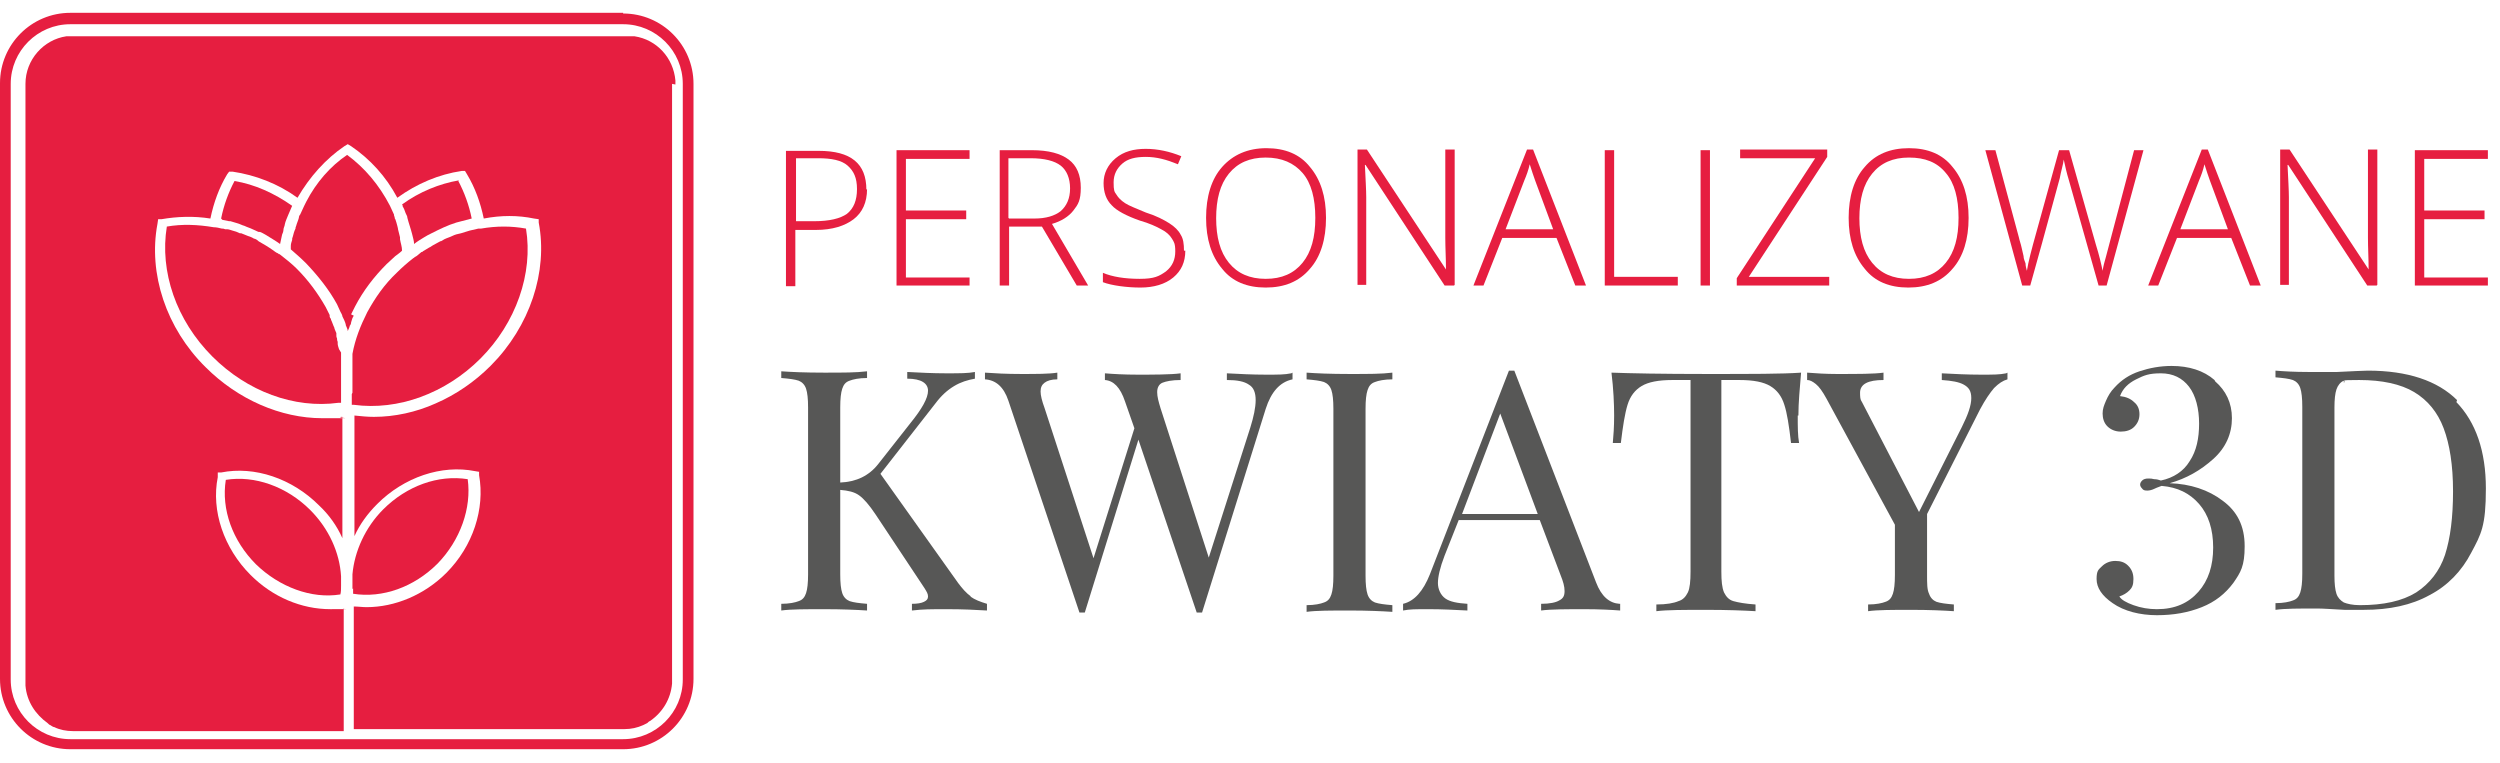 <svg width="177" height="54" viewBox="0 0 177 54" fill="none" xmlns="http://www.w3.org/2000/svg">
<path d="M68.692 42.228C69.024 42.465 69.404 42.608 69.878 42.75V43.224C69.119 43.177 68.17 43.13 67.032 43.13C65.893 43.13 65.371 43.13 64.565 43.224V42.75C64.945 42.75 65.229 42.703 65.419 42.608C65.609 42.513 65.704 42.418 65.704 42.228C65.704 42.038 65.609 41.896 65.466 41.659L62.003 36.441C61.529 35.729 61.149 35.302 60.817 35.065C60.485 34.828 60.058 34.733 59.489 34.685V40.663C59.489 41.279 59.536 41.706 59.631 41.991C59.726 42.276 59.916 42.465 60.153 42.56C60.438 42.655 60.817 42.703 61.387 42.75V43.224C60.675 43.177 59.631 43.13 58.35 43.13C57.07 43.13 55.978 43.13 55.314 43.224V42.75C55.884 42.75 56.311 42.655 56.548 42.56C56.832 42.465 56.975 42.276 57.07 41.991C57.164 41.706 57.212 41.279 57.212 40.663V28.85C57.212 28.233 57.164 27.807 57.07 27.522C56.975 27.237 56.785 27.047 56.548 26.953C56.263 26.858 55.884 26.81 55.314 26.763V26.288C55.978 26.336 56.975 26.383 58.35 26.383C59.726 26.383 60.627 26.383 61.387 26.288V26.763C60.817 26.763 60.39 26.858 60.153 26.953C59.868 27.047 59.726 27.237 59.631 27.522C59.536 27.807 59.489 28.233 59.489 28.85V34.163C60.627 34.116 61.529 33.689 62.193 32.835L64.47 29.941C65.277 28.945 65.704 28.186 65.704 27.664C65.704 27.142 65.229 26.81 64.233 26.81V26.336C65.134 26.383 66.036 26.431 66.984 26.431C67.933 26.431 68.55 26.431 69.024 26.336V26.81C68.502 26.905 68.028 27.047 67.554 27.332C67.079 27.617 66.652 27.996 66.225 28.566L62.335 33.547L67.838 41.279C68.123 41.659 68.408 41.991 68.74 42.228H68.692Z" fill="#575756"/>
<path d="M91.511 26.383V26.858C90.609 27.047 89.993 27.759 89.613 28.945L85.106 43.367H84.727L80.6 31.127L76.804 43.367H76.425L71.396 28.376C71.064 27.38 70.495 26.905 69.736 26.858V26.383C70.4 26.431 71.254 26.478 72.298 26.478C73.341 26.478 74.29 26.478 74.859 26.383V26.858C74.432 26.858 74.148 26.953 73.958 27.095C73.768 27.237 73.673 27.427 73.673 27.712C73.673 27.996 73.768 28.376 73.958 28.898L77.421 39.524L80.315 30.321L79.651 28.423C79.319 27.427 78.844 26.953 78.228 26.905V26.431C78.797 26.478 79.556 26.526 80.552 26.526C81.548 26.526 82.924 26.526 83.588 26.431V26.905C82.972 26.905 82.544 27 82.307 27.095C82.07 27.19 81.928 27.427 81.928 27.759C81.928 28.091 82.023 28.423 82.165 28.898L85.581 39.477L88.522 30.273C88.759 29.514 88.901 28.85 88.901 28.328C88.901 27.807 88.759 27.427 88.427 27.237C88.095 27 87.573 26.905 86.862 26.905V26.431C87.763 26.478 88.664 26.526 89.613 26.526C90.562 26.526 90.941 26.526 91.416 26.431L91.511 26.383Z" fill="#575756"/>
<path d="M98.579 26.858C98.01 26.858 97.583 26.953 97.346 27.047C97.061 27.142 96.919 27.332 96.824 27.617C96.729 27.901 96.681 28.328 96.681 28.945V40.758C96.681 41.374 96.729 41.801 96.824 42.086C96.919 42.37 97.108 42.56 97.346 42.655C97.63 42.75 98.01 42.797 98.579 42.845V43.319C97.867 43.272 96.824 43.224 95.543 43.224C94.262 43.224 93.171 43.224 92.507 43.319V42.845C93.076 42.845 93.503 42.75 93.74 42.655C94.025 42.56 94.167 42.37 94.262 42.086C94.357 41.801 94.404 41.374 94.404 40.758V28.945C94.404 28.328 94.357 27.901 94.262 27.617C94.167 27.332 93.977 27.142 93.74 27.047C93.456 26.953 93.076 26.905 92.507 26.858V26.383C93.171 26.431 94.167 26.478 95.543 26.478C96.919 26.478 97.82 26.478 98.579 26.383V26.858Z" fill="#575756"/>
<path d="M114.708 42.75V43.224C114.092 43.177 113.238 43.13 112.147 43.13C111.056 43.13 109.775 43.13 109.111 43.224V42.75C109.727 42.75 110.154 42.655 110.391 42.513C110.676 42.37 110.771 42.181 110.771 41.849C110.771 41.517 110.676 41.184 110.486 40.71L109.016 36.82H103.276L102.279 39.334C101.947 40.188 101.805 40.852 101.805 41.279C101.805 41.706 101.995 42.133 102.327 42.37C102.659 42.608 103.181 42.703 103.892 42.75V43.224C102.991 43.177 102.09 43.13 101.141 43.13C100.192 43.13 99.812 43.13 99.338 43.224V42.75C100.145 42.56 100.761 41.849 101.236 40.663L106.833 26.241H107.213L113.001 41.232C113.38 42.228 113.949 42.703 114.661 42.75H114.708ZM108.873 36.393L106.217 29.277L103.513 36.393H108.873Z" fill="#575756"/>
<path d="M127.28 29.419C127.28 30.226 127.28 30.843 127.375 31.364H126.805C126.663 30.131 126.521 29.23 126.331 28.66C126.141 28.044 125.809 27.617 125.335 27.332C124.86 27.047 124.149 26.905 123.153 26.905H121.872V40.473C121.872 41.137 121.919 41.611 122.061 41.944C122.204 42.228 122.394 42.465 122.726 42.56C123.058 42.655 123.58 42.75 124.291 42.797V43.272C123.485 43.224 122.299 43.177 120.781 43.177C119.263 43.177 118.029 43.177 117.27 43.272V42.797C117.982 42.797 118.504 42.703 118.836 42.56C119.168 42.465 119.357 42.228 119.5 41.944C119.642 41.659 119.69 41.137 119.69 40.473V26.905H118.409C117.412 26.905 116.701 27.047 116.226 27.332C115.752 27.617 115.42 28.044 115.23 28.66C115.04 29.277 114.898 30.178 114.756 31.364H114.187C114.234 30.843 114.281 30.226 114.281 29.419C114.281 28.613 114.234 27.522 114.092 26.383C115.42 26.431 117.65 26.478 120.828 26.478C124.007 26.478 126.189 26.478 127.517 26.383C127.422 27.522 127.327 28.518 127.327 29.419H127.28Z" fill="#575756"/>
<path d="M142.128 26.383V26.858C141.796 26.953 141.512 27.142 141.18 27.474C140.895 27.807 140.563 28.281 140.183 28.992L136.436 36.393V40.71C136.436 41.327 136.436 41.754 136.578 42.038C136.673 42.323 136.863 42.513 137.1 42.608C137.384 42.703 137.764 42.75 138.333 42.797V43.272C137.622 43.224 136.578 43.177 135.297 43.177C134.016 43.177 132.925 43.177 132.261 43.272V42.797C132.83 42.797 133.257 42.703 133.494 42.608C133.779 42.513 133.921 42.323 134.016 42.038C134.111 41.754 134.159 41.327 134.159 40.71V37.152L129.32 28.233C129.035 27.712 128.798 27.38 128.561 27.19C128.323 27 128.134 26.905 127.944 26.905V26.383C128.561 26.431 129.272 26.478 130.031 26.478C131.549 26.478 132.688 26.478 133.352 26.383V26.905C132.261 26.905 131.692 27.19 131.692 27.807C131.692 28.423 131.787 28.328 131.929 28.66L135.866 36.251L138.902 30.226C139.329 29.372 139.567 28.708 139.567 28.186C139.567 27.664 139.377 27.427 139.045 27.237C138.713 27.047 138.191 26.953 137.479 26.905V26.431C138.381 26.478 139.282 26.526 140.231 26.526C141.18 26.526 141.559 26.526 142.033 26.431L142.128 26.383Z" fill="#575756"/>
<path d="M156.835 27C157.594 27.664 158.02 28.518 158.02 29.609C158.02 30.7 157.594 31.697 156.692 32.503C155.791 33.309 154.795 33.879 153.609 34.211C155.079 34.258 156.36 34.685 157.356 35.444C158.4 36.203 158.922 37.247 158.922 38.67C158.922 40.093 158.637 40.52 158.115 41.279C157.546 42.038 156.835 42.608 155.886 42.987C154.937 43.367 153.893 43.556 152.707 43.556C151.521 43.556 150.383 43.272 149.576 42.703C148.817 42.181 148.438 41.611 148.438 40.995C148.438 40.378 148.58 40.331 148.817 40.093C149.054 39.856 149.387 39.714 149.766 39.714C150.146 39.714 150.43 39.809 150.667 40.046C150.905 40.283 151.047 40.568 151.047 40.995C151.047 41.422 150.952 41.611 150.762 41.801C150.573 41.991 150.335 42.133 150.051 42.228C150.193 42.465 150.525 42.655 151.047 42.845C151.569 43.035 152.138 43.13 152.707 43.13C153.988 43.13 154.937 42.703 155.649 41.896C156.36 41.09 156.692 40.046 156.692 38.765C156.692 37.484 156.36 36.441 155.696 35.681C155.032 34.922 154.178 34.495 153.039 34.401C152.944 34.448 152.755 34.495 152.565 34.59C152.375 34.685 152.185 34.733 152.043 34.733C151.901 34.733 151.759 34.733 151.664 34.59C151.569 34.495 151.521 34.401 151.521 34.306C151.521 34.211 151.569 34.116 151.664 34.021C151.759 33.926 151.901 33.879 152.091 33.879C152.28 33.879 152.328 33.879 152.518 33.926C152.707 33.926 152.85 33.974 152.992 34.021C153.893 33.831 154.605 33.357 155.032 32.645C155.506 31.934 155.696 31.032 155.696 29.989C155.696 28.945 155.459 27.996 154.984 27.38C154.51 26.763 153.846 26.431 152.992 26.431C152.138 26.431 151.806 26.573 151.237 26.858C150.667 27.142 150.288 27.522 150.098 28.044C150.525 28.091 150.857 28.233 151.094 28.471C151.332 28.66 151.474 28.945 151.474 29.325C151.474 29.704 151.332 29.989 151.094 30.226C150.857 30.463 150.525 30.558 150.146 30.558C149.766 30.558 149.434 30.416 149.197 30.178C148.96 29.941 148.865 29.609 148.865 29.277C148.865 28.945 148.96 28.708 149.102 28.376C149.244 28.044 149.434 27.712 149.719 27.427C150.193 26.905 150.762 26.526 151.474 26.288C152.185 26.051 152.944 25.909 153.751 25.909C154.984 25.909 156.028 26.241 156.787 26.905L156.835 27Z" fill="#575756"/>
<path d="M173.913 28.471C175.288 29.894 176 31.934 176 34.59C176 37.247 175.668 37.816 174.956 39.145C174.292 40.425 173.296 41.469 172.015 42.133C170.734 42.845 169.169 43.177 167.366 43.177H165.99C165.089 43.13 164.472 43.082 164.045 43.082C162.764 43.082 161.768 43.082 161.104 43.177V42.703C161.673 42.703 162.1 42.608 162.337 42.513C162.622 42.418 162.764 42.228 162.859 41.944C162.954 41.659 163.002 41.232 163.002 40.615V28.803C163.002 28.186 162.954 27.759 162.859 27.474C162.764 27.19 162.575 27 162.337 26.905C162.053 26.81 161.673 26.763 161.104 26.715V26.241C161.673 26.288 162.432 26.336 163.429 26.336H165.468C166.56 26.288 167.271 26.241 167.651 26.241C170.45 26.241 172.584 26.953 173.96 28.328L173.913 28.471ZM165.943 26.953C165.706 27.047 165.516 27.285 165.421 27.569C165.326 27.854 165.279 28.281 165.279 28.85V40.758C165.279 41.327 165.326 41.754 165.421 42.038C165.516 42.323 165.706 42.513 165.943 42.655C166.18 42.75 166.56 42.845 167.081 42.845C168.742 42.845 170.07 42.56 171.066 41.944C172.015 41.327 172.727 40.425 173.106 39.287C173.486 38.101 173.675 36.63 173.675 34.78C173.675 32.93 173.438 31.459 173.011 30.321C172.584 29.182 171.873 28.328 170.924 27.759C169.975 27.19 168.647 26.905 167.034 26.905C165.421 26.905 166.18 26.953 165.943 27.095V26.953Z" fill="#575756"/>
<path d="M61.387 13.385C61.387 14.334 61.054 15.045 60.438 15.52C59.821 15.994 58.92 16.279 57.781 16.279H56.31V20.264H55.646V10.681H57.971C60.248 10.681 61.339 11.582 61.339 13.432L61.387 13.385ZM56.358 15.662H57.639C58.73 15.662 59.489 15.472 59.963 15.14C60.438 14.761 60.675 14.191 60.675 13.385C60.675 12.579 60.438 12.104 60.011 11.725C59.584 11.345 58.872 11.203 57.923 11.203H56.358V15.662Z" fill="#E61E40"/>
<path d="M68.645 20.216H63.474V10.633H68.645V11.25H64.138V14.903H68.408V15.52H64.138V19.647H68.645V20.264V20.216Z" fill="#E61E40"/>
<path d="M71.444 16.042V20.216H70.779V10.633H73.057C74.243 10.633 75.097 10.871 75.666 11.298C76.235 11.725 76.52 12.389 76.52 13.29C76.52 14.191 76.33 14.476 75.998 14.903C75.666 15.33 75.144 15.662 74.48 15.852L77.041 20.216H76.235L73.768 16.042H71.396H71.444ZM71.444 15.472H73.246C74.053 15.472 74.67 15.283 75.097 14.95C75.523 14.571 75.761 14.049 75.761 13.338C75.761 12.626 75.523 12.057 75.097 11.725C74.67 11.393 73.958 11.203 72.962 11.203H71.396V15.425L71.444 15.472Z" fill="#E61E40"/>
<path d="M83.92 17.749C83.92 18.556 83.636 19.173 83.066 19.647C82.497 20.121 81.691 20.359 80.742 20.359C79.793 20.359 78.702 20.216 78.085 19.979V19.315C78.749 19.6 79.651 19.742 80.694 19.742C81.738 19.742 82.07 19.552 82.544 19.22C83.019 18.84 83.209 18.366 83.209 17.797C83.209 17.228 83.114 17.133 82.972 16.895C82.829 16.658 82.592 16.421 82.212 16.231C81.88 16.042 81.359 15.804 80.694 15.615C79.746 15.283 79.034 14.903 78.702 14.524C78.322 14.144 78.133 13.622 78.133 12.958C78.133 12.294 78.417 11.677 78.987 11.203C79.556 10.728 80.267 10.539 81.121 10.539C81.975 10.539 82.829 10.728 83.636 11.06L83.398 11.63C82.592 11.298 81.88 11.108 81.121 11.108C80.362 11.108 79.841 11.25 79.461 11.582C79.081 11.914 78.844 12.341 78.844 12.911C78.844 13.48 78.892 13.575 79.034 13.764C79.176 14.002 79.366 14.191 79.651 14.381C79.935 14.571 80.457 14.761 81.121 15.045C81.88 15.283 82.402 15.567 82.782 15.804C83.161 16.042 83.446 16.326 83.588 16.611C83.778 16.895 83.825 17.275 83.825 17.749H83.92Z" fill="#E61E40"/>
<path d="M93.882 15.425C93.882 16.943 93.503 18.176 92.744 19.03C91.985 19.932 90.941 20.359 89.613 20.359C88.285 20.359 87.241 19.932 86.529 19.03C85.77 18.129 85.391 16.943 85.391 15.425C85.391 13.907 85.77 12.673 86.529 11.819C87.288 10.966 88.332 10.491 89.66 10.491C90.989 10.491 92.032 10.918 92.744 11.819C93.503 12.721 93.882 13.907 93.882 15.425ZM86.103 15.425C86.103 16.801 86.387 17.844 87.004 18.603C87.621 19.362 88.474 19.742 89.613 19.742C90.751 19.742 91.605 19.362 92.222 18.603C92.839 17.844 93.124 16.801 93.124 15.425C93.124 14.049 92.839 12.958 92.222 12.246C91.605 11.535 90.751 11.155 89.613 11.155C88.474 11.155 87.621 11.535 87.004 12.294C86.387 13.053 86.103 14.097 86.103 15.472V15.425Z" fill="#E61E40"/>
<path d="M102.943 20.216H102.279L96.681 11.677H96.634C96.681 12.673 96.729 13.48 96.729 13.954V20.169H96.112V10.586H96.776L102.374 19.078C102.374 18.271 102.327 17.56 102.327 16.848V10.586H102.991V20.169L102.943 20.216Z" fill="#E61E40"/>
<path d="M110.202 16.848H106.359L105.031 20.216H104.319L108.114 10.586H108.541L112.289 20.216H111.53L110.202 16.848ZM106.596 16.231H109.964L108.684 12.768C108.589 12.484 108.446 12.104 108.304 11.63C108.209 12.057 108.067 12.436 107.925 12.768L106.596 16.231Z" fill="#E61E40"/>
<path d="M113.617 20.216V10.633H114.281V19.6H118.788V20.216H113.617Z" fill="#E61E40"/>
<path d="M121.065 10.633H120.401V20.216H121.065V10.633Z" fill="#E61E40"/>
<path d="M129.557 20.216H122.963V19.694L128.513 11.203H123.2V10.586H129.367V11.108L123.817 19.6H129.509V20.216H129.557Z" fill="#E61E40"/>
<path d="M139.377 15.425C139.377 16.943 138.997 18.176 138.238 19.03C137.479 19.932 136.436 20.359 135.107 20.359C133.779 20.359 132.735 19.932 132.024 19.03C131.265 18.129 130.885 16.943 130.885 15.425C130.885 13.907 131.265 12.673 132.024 11.819C132.783 10.918 133.826 10.491 135.155 10.491C136.483 10.491 137.527 10.918 138.238 11.819C138.997 12.721 139.377 13.907 139.377 15.425ZM131.644 15.425C131.644 16.801 131.929 17.844 132.546 18.603C133.162 19.362 134.016 19.742 135.155 19.742C136.293 19.742 137.147 19.362 137.764 18.603C138.381 17.844 138.665 16.801 138.665 15.425C138.665 14.049 138.381 12.958 137.764 12.246C137.147 11.487 136.293 11.155 135.155 11.155C134.016 11.155 133.162 11.535 132.546 12.294C131.929 13.053 131.644 14.097 131.644 15.472V15.425Z" fill="#E61E40"/>
<path d="M149.149 20.216H148.58L146.493 12.816C146.303 12.199 146.208 11.725 146.113 11.298C146.066 11.677 145.923 12.104 145.829 12.626C145.686 13.1 145.022 15.662 143.741 20.216H143.172L140.563 10.633H141.274L142.935 16.801C142.982 17.038 143.077 17.275 143.125 17.512C143.172 17.702 143.219 17.939 143.267 18.129C143.267 18.319 143.362 18.508 143.409 18.651C143.409 18.84 143.457 18.983 143.504 19.173C143.599 18.556 143.836 17.654 144.168 16.469L145.781 10.633H146.493L148.39 17.323C148.627 18.081 148.77 18.698 148.865 19.173C148.912 18.84 149.007 18.508 149.102 18.176C149.197 17.844 149.861 15.33 151.094 10.633H151.758L149.149 20.216Z" fill="#E61E40"/>
<path d="M157.973 16.848H154.13L152.802 20.216H152.091L155.886 10.586H156.313L160.06 20.216H159.301L157.973 16.848ZM154.368 16.231H157.736L156.455 12.768C156.36 12.484 156.218 12.104 156.075 11.63C155.981 12.057 155.838 12.436 155.696 12.768L154.368 16.231Z" fill="#E61E40"/>
<path d="M168.267 20.216H167.603L162.005 11.677H161.958C162.005 12.673 162.053 13.48 162.053 13.954V20.169H161.436V10.586H162.1L167.698 19.078C167.698 18.271 167.651 17.56 167.651 16.848V10.586H168.315V20.169L168.267 20.216Z" fill="#E61E40"/>
<path d="M176.142 20.216H170.971V10.633H176.142V11.25H171.636V14.903H175.905V15.52H171.636V19.647H176.142V20.264V20.216Z" fill="#E61E40"/>
<path d="M44.119 0.908H4.981C2.23 0.908 0 3.138 0 5.889V48.063C0 50.815 2.23 53.044 4.981 53.044H44.119C46.87 53.044 49.1 50.815 49.1 48.063V5.937C49.1 3.185 46.87 0.956 44.119 0.956V0.908ZM48.341 48.111C48.341 50.435 46.443 52.333 44.119 52.333H4.981C2.657 52.333 0.759 50.435 0.759 48.111V5.937C0.759 3.612 2.657 1.715 4.981 1.715H44.119C46.443 1.715 48.341 3.612 48.341 5.937V48.111Z" fill="#E61E40"/>
<path d="M15.655 15.472C15.845 14.523 16.177 13.622 16.604 12.816C18.027 13.053 19.403 13.669 20.684 14.571C20.589 14.808 20.494 14.998 20.399 15.235C20.304 15.472 20.209 15.662 20.162 15.899C20.162 15.994 20.067 16.136 20.067 16.279C20.067 16.374 20.019 16.516 19.972 16.611C19.924 16.848 19.877 17.085 19.83 17.275C44.277 39.413 44.277 39.413 19.83 17.275C19.498 17.038 19.166 16.848 18.786 16.611C18.691 16.563 18.549 16.468 18.407 16.421H18.312C18.169 16.374 18.027 16.279 17.885 16.231C17.695 16.136 17.505 16.089 17.315 15.994C17.126 15.947 16.983 15.852 16.794 15.804C16.651 15.757 16.462 15.709 16.319 15.662H16.224L15.75 15.567L15.655 15.472Z" fill="#E61E40"/>
<path d="M21.964 36.108C23.293 37.437 24.052 39.145 24.147 40.805V41.469C24.147 41.706 24.147 41.896 24.099 42.086C22.059 42.418 19.782 41.564 18.122 39.951C16.462 38.291 15.655 36.061 15.987 33.974C18.027 33.642 20.304 34.448 21.964 36.108Z" fill="#E61E40"/>
<path d="M24.147 24.96V28.518H23.957C20.826 28.945 17.505 27.712 15.038 25.245C12.476 22.683 11.291 19.22 11.812 16.041C12.903 15.852 13.995 15.899 15.133 16.089C15.323 16.089 15.513 16.136 15.702 16.184C15.797 16.184 15.845 16.184 15.94 16.231H16.082C16.177 16.231 16.319 16.279 16.461 16.326C16.651 16.374 16.794 16.421 16.983 16.516H17.078C17.221 16.563 17.41 16.658 17.552 16.706C17.695 16.753 17.837 16.8 17.98 16.895C18.074 16.895 18.217 16.99 18.312 17.085C18.644 17.275 18.976 17.465 19.308 17.702C19.45 17.797 19.545 17.892 19.687 17.939L19.735 17.986C19.782 18.034 19.735 17.986 19.782 17.986C20.209 18.319 20.636 18.651 21.016 19.03C21.822 19.837 22.486 20.738 23.055 21.734C23.15 21.924 23.245 22.114 23.34 22.303V22.398C23.34 22.446 23.388 22.541 23.435 22.588V22.636C23.53 22.825 23.577 23.015 23.672 23.205C23.672 23.3 23.767 23.442 23.814 23.584V23.727C23.814 23.822 23.814 23.869 23.862 23.964C23.862 24.011 23.862 24.106 23.909 24.201V24.343C23.909 24.438 23.957 24.581 24.004 24.723L24.147 24.96Z" fill="#E61E40"/>
<path d="M25.048 22.351C24.953 22.493 24.906 22.636 24.858 22.825C24.858 22.92 24.811 23.015 24.763 23.062C24.763 23.157 24.669 23.3 24.621 23.442C24.621 23.3 24.526 23.157 24.479 23.015V22.968C24.431 22.778 24.336 22.588 24.241 22.398C24.241 22.303 24.147 22.161 24.099 22.066C24.004 21.877 23.957 21.734 23.862 21.544C23.293 20.501 22.534 19.552 21.68 18.651C21.3 18.271 20.968 17.986 20.589 17.654V17.417C20.589 17.275 20.636 17.133 20.684 16.99C20.684 16.895 20.684 16.848 20.731 16.753C20.778 16.563 20.826 16.374 20.921 16.184C20.921 16.136 20.921 16.089 20.968 15.994C21.016 15.804 21.11 15.615 21.158 15.425C21.158 15.33 21.205 15.235 21.253 15.188C21.348 14.998 21.443 14.761 21.538 14.571L21.68 14.286C22.391 12.911 23.388 11.772 24.574 10.966C25.807 11.867 26.851 13.1 27.61 14.571C27.705 14.761 27.799 14.998 27.894 15.188C27.894 15.235 27.894 15.283 27.942 15.377C27.942 15.425 27.942 15.472 27.989 15.52C28.037 15.662 28.084 15.804 28.131 15.994C28.131 16.041 28.179 16.136 28.179 16.231L28.321 16.8V16.943C28.369 17.227 28.464 17.465 28.464 17.749C28.321 17.892 28.179 17.986 27.989 18.129C27.799 18.319 27.562 18.508 27.372 18.698C26.471 19.599 25.712 20.596 25.143 21.687L24.858 22.256L25.048 22.351Z" fill="#E61E40"/>
<path d="M32.449 12.816C32.876 13.622 33.208 14.524 33.397 15.472C33.018 15.567 32.686 15.662 32.306 15.757C31.689 15.947 31.12 16.231 30.551 16.516C30.361 16.611 30.171 16.706 30.029 16.8C29.792 16.943 29.555 17.085 29.317 17.275C29.317 17.038 29.223 16.8 29.175 16.563C29.08 16.184 28.938 15.804 28.843 15.425C28.843 15.283 28.748 15.188 28.701 15.045C28.653 14.903 28.606 14.761 28.511 14.618C28.511 14.571 28.511 14.524 28.464 14.476C29.697 13.575 31.12 13.005 32.496 12.768L32.449 12.816Z" fill="#E61E40"/>
<path d="M24.953 41.706V40.663C25.095 39.05 25.854 37.342 27.135 36.061C28.796 34.401 31.025 33.594 33.113 33.926C33.397 35.966 32.591 38.243 30.978 39.904C29.317 41.564 27.088 42.37 25 42.038V41.659L24.953 41.706Z" fill="#E61E40"/>
<path d="M24.953 27.806V25.055C25.143 24.011 25.522 23.062 25.997 22.114C26.566 21.07 27.23 20.121 28.084 19.315C28.464 18.935 28.843 18.603 29.27 18.271C29.317 18.271 29.365 18.176 29.412 18.176C29.412 18.176 29.507 18.129 29.555 18.081C29.65 17.986 29.744 17.939 29.839 17.844C29.839 17.844 29.934 17.844 29.934 17.797C30.077 17.702 30.266 17.607 30.409 17.512C30.456 17.512 30.551 17.417 30.646 17.37C30.836 17.275 30.978 17.18 31.168 17.085C31.262 17.085 31.357 16.99 31.452 16.943C31.642 16.848 31.832 16.8 32.022 16.706C32.211 16.611 32.401 16.563 32.638 16.516C32.828 16.468 33.065 16.374 33.255 16.326C33.445 16.279 33.682 16.231 33.872 16.184H34.062C35.153 15.994 36.196 15.994 37.24 16.184C37.762 19.362 36.528 22.873 34.014 25.387C31.547 27.854 28.179 29.087 25.048 28.66H24.906V27.901L24.953 27.806Z" fill="#E61E40"/>
<path d="M47.582 5.937V48.395C47.487 49.486 46.917 50.435 46.016 51.052C45.969 51.052 45.874 51.147 45.826 51.194C45.731 51.242 45.637 51.289 45.542 51.336C45.115 51.526 44.688 51.621 44.214 51.621H25.048V42.94C25.333 42.94 25.665 42.987 25.949 42.987C27.942 42.987 30.029 42.133 31.595 40.568C33.492 38.67 34.346 36.014 33.919 33.642V33.404L33.635 33.357C31.262 32.883 28.606 33.784 26.708 35.681C26.044 36.346 25.475 37.105 25.095 37.959V29.419C25.57 29.467 25.997 29.514 26.471 29.514C27.942 29.514 29.46 29.182 30.836 28.566C32.259 27.949 33.587 27.047 34.726 25.909C37.525 23.11 38.805 19.22 38.141 15.757V15.52C38.094 15.52 37.809 15.472 37.809 15.472C36.671 15.235 35.485 15.235 34.251 15.472C34.014 14.334 33.635 13.29 33.065 12.341L32.923 12.104H32.686C31.073 12.341 29.507 13.005 28.131 14.002C27.325 12.484 26.186 11.25 24.858 10.349L24.621 10.207L24.384 10.349C23.055 11.25 21.917 12.531 21.063 14.002C19.687 13.005 18.074 12.389 16.462 12.152H16.224L16.082 12.341C15.513 13.29 15.133 14.334 14.896 15.472C13.71 15.283 12.524 15.33 11.433 15.52H11.196C11.196 15.567 11.148 15.852 11.148 15.852C10.484 19.362 11.765 23.252 14.564 26.004C16.841 28.281 19.877 29.609 22.818 29.609C25.76 29.609 23.72 29.609 24.147 29.514H24.241V38.101C23.862 37.247 23.293 36.44 22.581 35.776C20.684 33.879 18.027 32.977 15.655 33.452H15.418V33.784C14.943 36.156 15.845 38.812 17.742 40.71C19.308 42.276 21.348 43.129 23.388 43.129C25.427 43.129 24.004 43.129 24.336 43.082V51.763H5.171C4.697 51.763 4.222 51.669 3.843 51.479C3.748 51.479 3.653 51.384 3.558 51.336C3.511 51.336 3.416 51.242 3.368 51.194C2.514 50.577 1.898 49.676 1.803 48.538V5.937C1.803 4.229 3.084 2.806 4.697 2.569H44.925C46.491 2.806 47.677 4.087 47.819 5.7V5.984L47.582 5.937Z" fill="#E61E40"/>
</svg>
